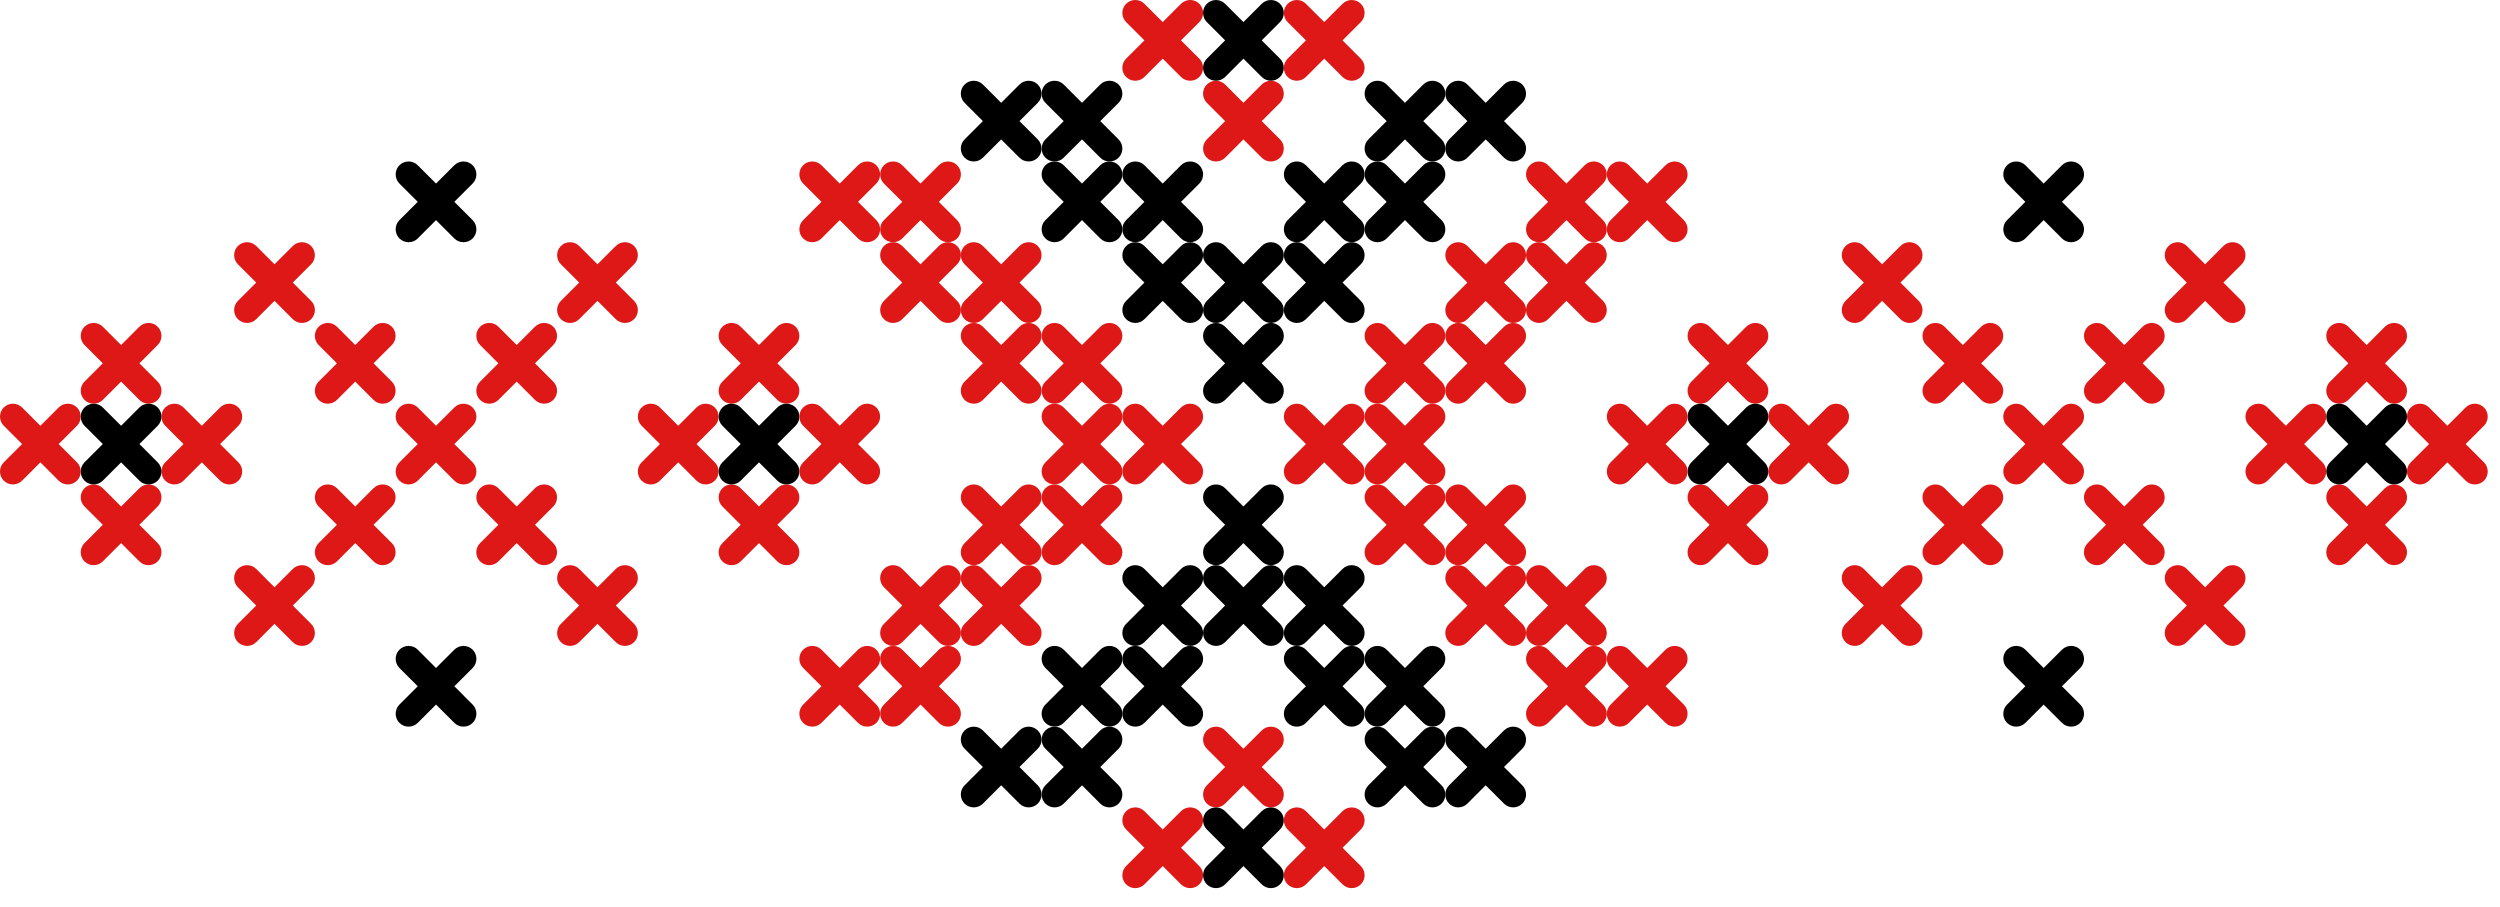 <?xml version="1.0" encoding="UTF-8"?> <svg xmlns="http://www.w3.org/2000/svg" width="124" height="45" viewBox="0 0 124 45" fill="none"><path fill-rule="evenodd" clip-rule="evenodd" d="M4.191 27.846C4.441 28.095 4.849 28.095 5.098 27.846L6.007 26.938L6.914 27.846C7.163 28.095 7.571 28.095 7.822 27.846C8.072 27.596 8.072 27.188 7.822 26.938L6.914 26.03L7.821 25.122C8.071 24.873 8.071 24.465 7.821 24.216C7.571 23.966 7.163 23.966 6.914 24.215L6.007 25.122L5.099 24.215C4.849 23.966 4.441 23.966 4.191 24.215C3.942 24.465 3.942 24.873 4.191 25.122L5.099 26.03L4.191 26.938C3.942 27.187 3.942 27.596 4.191 27.846Z" fill="#DE1717"></path><path fill-rule="evenodd" clip-rule="evenodd" d="M4.191 19.836C4.441 20.085 4.849 20.085 5.098 19.836L6.007 18.928L6.914 19.836C7.163 20.085 7.571 20.085 7.822 19.836C8.072 19.586 8.072 19.178 7.822 18.929L6.914 18.021L7.821 17.113C8.071 16.863 8.071 16.455 7.821 16.205C7.571 15.956 7.163 15.956 6.914 16.205L6.007 17.113L5.099 16.205C4.849 15.956 4.441 15.956 4.191 16.205C3.942 16.455 3.942 16.863 4.191 17.113L5.099 18.021L4.191 18.929C3.942 19.178 3.942 19.586 4.191 19.836Z" fill="#DE1717"></path><path fill-rule="evenodd" clip-rule="evenodd" d="M8.195 23.841C8.445 24.091 8.853 24.091 9.102 23.841L10.01 22.933L10.918 23.841C11.167 24.091 11.575 24.091 11.825 23.841C12.075 23.59 12.075 23.183 11.825 22.933L10.917 22.025L11.825 21.118C12.075 20.868 12.075 20.46 11.825 20.211C11.575 19.961 11.167 19.961 10.917 20.211L10.01 21.118L9.102 20.211C8.853 19.961 8.445 19.961 8.195 20.211C7.945 20.46 7.945 20.868 8.195 21.118L9.102 22.025L8.195 22.933C7.945 23.183 7.945 23.59 8.195 23.841Z" fill="#DE1717"></path><path fill-rule="evenodd" clip-rule="evenodd" d="M4.191 23.841C4.441 24.091 4.849 24.091 5.098 23.841L6.007 22.933L6.914 23.841C7.163 24.091 7.571 24.091 7.822 23.841C8.072 23.59 8.072 23.183 7.822 22.933L6.914 22.025L7.821 21.118C8.071 20.868 8.071 20.46 7.821 20.211C7.571 19.961 7.163 19.961 6.914 20.211L6.007 21.118L5.099 20.211C4.849 19.961 4.441 19.961 4.191 20.211C3.942 20.46 3.942 20.868 4.191 21.118L5.099 22.025L4.191 22.933C3.942 23.183 3.942 23.59 4.191 23.841Z" fill="black"></path><path fill-rule="evenodd" clip-rule="evenodd" d="M0.187 23.841H0.188C0.437 24.091 0.845 24.091 1.095 23.841L2.003 22.933L2.91 23.841C3.161 24.091 3.568 24.091 3.818 23.841C4.067 23.59 4.067 23.183 3.818 22.933L2.91 22.025L3.818 21.118C4.067 20.868 4.067 20.46 3.818 20.211C3.568 19.961 3.16 19.961 2.91 20.211L2.003 21.118L1.095 20.211C0.845 19.961 0.438 19.961 0.188 20.211C-0.062 20.46 -0.062 20.868 0.188 21.118L1.095 22.025L0.187 22.933C-0.062 23.183 -0.062 23.59 0.187 23.841Z" fill="#DE1717"></path><path fill-rule="evenodd" clip-rule="evenodd" d="M19.435 27.846H19.434C19.185 28.095 18.777 28.095 18.528 27.846L17.62 26.938L16.712 27.846C16.462 28.095 16.054 28.095 15.804 27.846C15.555 27.596 15.555 27.188 15.804 26.938L16.712 26.03L15.805 25.122C15.555 24.873 15.555 24.465 15.805 24.216C16.054 23.966 16.462 23.966 16.712 24.215L17.62 25.122L18.527 24.215C18.777 23.966 19.185 23.966 19.434 24.215C19.684 24.465 19.684 24.873 19.434 25.122L18.527 26.03L19.435 26.938C19.684 27.187 19.684 27.596 19.435 27.846Z" fill="#DE1717"></path><path fill-rule="evenodd" clip-rule="evenodd" d="M27.443 27.846H27.443C27.193 28.095 26.785 28.095 26.536 27.846L25.628 26.938L24.72 27.846C24.471 28.095 24.063 28.095 23.812 27.846C23.562 27.596 23.562 27.188 23.812 26.938L24.72 26.03L23.813 25.122C23.563 24.873 23.563 24.465 23.813 24.216C24.063 23.966 24.471 23.966 24.72 24.215L25.628 25.122L26.535 24.215C26.785 23.966 27.192 23.966 27.443 24.215C27.692 24.465 27.692 24.873 27.443 25.122L26.535 26.03L27.443 26.938C27.692 27.187 27.692 27.596 27.443 27.846Z" fill="#DE1717"></path><path fill-rule="evenodd" clip-rule="evenodd" d="M83.89 27.846C84.14 28.095 84.548 28.095 84.798 27.846L85.706 26.938L86.613 27.846C86.863 28.095 87.27 28.095 87.521 27.846C87.771 27.596 87.771 27.188 87.521 26.938L86.613 26.03L87.52 25.122C87.77 24.873 87.77 24.465 87.52 24.216C87.271 23.966 86.863 23.966 86.613 24.215L85.706 25.122L84.798 24.215C84.548 23.966 84.14 23.966 83.891 24.215C83.641 24.465 83.641 24.873 83.891 25.122L84.798 26.03L83.89 26.938C83.641 27.187 83.641 27.596 83.89 27.846Z" fill="#DE1717"></path><path fill-rule="evenodd" clip-rule="evenodd" d="M39.462 27.846C39.213 28.095 38.805 28.095 38.555 27.846L37.647 26.938L36.739 27.846C36.49 28.095 36.082 28.095 35.831 27.846C35.582 27.596 35.582 27.188 35.831 26.938L36.739 26.03L35.832 25.122C35.582 24.873 35.582 24.465 35.832 24.216C36.082 23.966 36.49 23.966 36.739 24.215L37.647 25.122L38.555 24.215C38.804 23.966 39.212 23.966 39.462 24.215C39.711 24.465 39.711 24.873 39.462 25.122L38.555 26.03L39.462 26.938C39.711 27.187 39.711 27.596 39.462 27.846Z" fill="#DE1717"></path><path fill-rule="evenodd" clip-rule="evenodd" d="M71.875 27.846C72.124 28.095 72.532 28.095 72.782 27.846L73.69 26.938L74.598 27.846C74.848 28.095 75.255 28.095 75.505 27.846H75.506C75.755 27.596 75.755 27.188 75.506 26.938L74.598 26.03L75.505 25.122C75.754 24.873 75.754 24.465 75.505 24.216C75.255 23.966 74.848 23.966 74.598 24.215L73.69 25.122L72.783 24.215C72.533 23.966 72.125 23.966 71.875 24.215C71.626 24.465 71.626 24.873 71.875 25.122L72.783 26.03L71.875 26.938C71.625 27.187 71.625 27.596 71.875 27.846Z" fill="#DE1717"></path><path fill-rule="evenodd" clip-rule="evenodd" d="M51.474 27.846C51.224 28.095 50.816 28.095 50.567 27.846L49.659 26.938L48.751 27.846C48.502 28.095 48.094 28.095 47.843 27.846C47.594 27.596 47.594 27.188 47.843 26.938L48.751 26.03L47.844 25.122C47.594 24.873 47.594 24.465 47.844 24.216C48.094 23.966 48.502 23.966 48.751 24.215L49.659 25.122L50.566 24.215C50.816 23.966 51.223 23.966 51.474 24.215C51.724 24.465 51.724 24.873 51.474 25.122L50.566 26.03L51.474 26.938C51.723 27.187 51.723 27.596 51.474 27.846Z" fill="#DE1717"></path><path fill-rule="evenodd" clip-rule="evenodd" d="M67.871 27.846H67.871C68.121 28.095 68.529 28.095 68.779 27.846L69.686 26.938L70.594 27.846C70.844 28.095 71.252 28.095 71.501 27.846H71.502C71.751 27.596 71.751 27.188 71.502 26.938L70.594 26.03L71.501 25.122C71.751 24.873 71.751 24.465 71.501 24.216C71.252 23.966 70.844 23.966 70.594 24.215L69.686 25.122L68.779 24.215C68.529 23.966 68.121 23.966 67.871 24.215C67.622 24.465 67.622 24.873 67.871 25.122L68.779 26.03L67.871 26.938C67.621 27.187 67.621 27.596 67.871 27.846Z" fill="#DE1717"></path><path fill-rule="evenodd" clip-rule="evenodd" d="M55.482 27.846C55.232 28.095 54.824 28.095 54.575 27.846L53.667 26.938L52.759 27.846C52.509 28.095 52.102 28.095 51.852 27.846C51.602 27.596 51.602 27.188 51.852 26.938L52.759 26.03L51.852 25.122C51.602 24.873 51.602 24.465 51.852 24.216C52.102 23.966 52.51 23.966 52.759 24.215L53.667 25.122L54.574 24.215C54.824 23.966 55.232 23.966 55.482 24.215C55.732 24.465 55.732 24.873 55.482 25.122L54.574 26.03L55.482 26.938C55.732 27.187 55.732 27.596 55.482 27.846Z" fill="#DE1717"></path><path fill-rule="evenodd" clip-rule="evenodd" d="M59.859 27.846C60.109 28.095 60.516 28.095 60.766 27.846L61.674 26.938L62.582 27.846C62.831 28.095 63.239 28.095 63.489 27.846H63.49C63.739 27.596 63.739 27.188 63.49 26.938L62.581 26.03L63.489 25.122C63.739 24.873 63.739 24.465 63.489 24.216C63.239 23.966 62.831 23.966 62.581 24.215L61.674 25.122L60.766 24.215C60.517 23.966 60.109 23.966 59.859 24.215C59.609 24.465 59.609 24.873 59.859 25.122L60.766 26.03L59.859 26.938C59.61 27.187 59.61 27.596 59.859 27.846Z" fill="black"></path><path fill-rule="evenodd" clip-rule="evenodd" d="M15.431 15.831C15.181 16.081 14.773 16.081 14.523 15.831L13.615 14.923L12.708 15.831C12.457 16.081 12.05 16.081 11.8 15.831C11.551 15.581 11.551 15.174 11.8 14.923L12.709 14.016L11.8 13.109C11.551 12.859 11.551 12.451 11.8 12.201C12.05 11.951 12.458 11.951 12.709 12.201L13.615 13.109L14.523 12.201C14.773 11.951 15.181 11.951 15.43 12.201C15.681 12.451 15.681 12.859 15.43 13.109L14.523 14.016L15.431 14.923C15.681 15.174 15.681 15.581 15.431 15.831Z" fill="#DE1717"></path><path fill-rule="evenodd" clip-rule="evenodd" d="M31.451 15.831H31.45C31.201 16.081 30.793 16.081 30.543 15.831L29.635 14.923L28.727 15.831C28.478 16.081 28.07 16.081 27.82 15.831C27.57 15.581 27.57 15.174 27.82 14.923L28.728 14.016L27.82 13.109C27.571 12.859 27.571 12.451 27.82 12.201C28.07 11.951 28.478 11.951 28.728 12.201L29.635 13.109L30.543 12.201C30.793 11.951 31.2 11.951 31.45 12.201C31.7 12.451 31.7 12.859 31.45 13.109L30.543 14.016L31.451 14.923C31.7 15.174 31.7 15.581 31.451 15.831Z" fill="#DE1717"></path><path fill-rule="evenodd" clip-rule="evenodd" d="M75.878 15.831H75.879C76.129 16.081 76.537 16.081 76.786 15.831L77.694 14.923L78.602 15.831C78.852 16.081 79.259 16.081 79.509 15.831C79.759 15.581 79.759 15.174 79.509 14.923L78.602 14.016L79.509 13.109C79.758 12.859 79.758 12.451 79.509 12.201C79.259 11.951 78.851 11.951 78.602 12.201L77.694 13.109L76.787 12.201C76.537 11.951 76.129 11.951 75.879 12.201C75.629 12.451 75.629 12.859 75.879 13.109L76.787 14.016L75.878 14.923C75.629 15.174 75.629 15.581 75.878 15.831Z" fill="#DE1717"></path><path fill-rule="evenodd" clip-rule="evenodd" d="M47.474 15.831C47.224 16.081 46.816 16.081 46.567 15.831L45.658 14.923L44.751 15.831C44.501 16.081 44.093 16.081 43.843 15.831C43.594 15.581 43.594 15.174 43.843 14.923L44.752 14.016L43.843 13.109C43.594 12.859 43.594 12.451 43.843 12.201C44.093 11.951 44.501 11.951 44.752 12.201L45.658 13.109L46.566 12.201C46.816 11.951 47.224 11.951 47.473 12.201C47.724 12.451 47.724 12.859 47.473 13.109L46.566 14.016L47.474 14.923C47.723 15.174 47.723 15.581 47.474 15.831Z" fill="#DE1717"></path><path fill-rule="evenodd" clip-rule="evenodd" d="M71.875 15.831C72.124 16.081 72.532 16.081 72.782 15.831L73.69 14.924L74.598 15.831C74.848 16.081 75.255 16.081 75.505 15.831H75.506C75.755 15.581 75.755 15.174 75.506 14.924L74.598 14.016L75.505 13.109C75.754 12.859 75.754 12.451 75.505 12.201C75.255 11.952 74.848 11.952 74.598 12.201L73.69 13.109L72.783 12.201C72.533 11.952 72.125 11.952 71.875 12.201C71.626 12.451 71.626 12.859 71.875 13.109L72.783 14.016L71.875 14.924C71.625 15.174 71.625 15.581 71.875 15.831Z" fill="#DE1717"></path><path fill-rule="evenodd" clip-rule="evenodd" d="M51.474 15.831C51.224 16.081 50.816 16.081 50.567 15.831L49.659 14.923L48.751 15.831C48.502 16.081 48.094 16.081 47.843 15.831C47.594 15.581 47.594 15.174 47.843 14.923L48.751 14.016L47.844 13.109C47.594 12.859 47.594 12.451 47.844 12.201C48.094 11.951 48.502 11.951 48.751 12.201L49.659 13.109L50.566 12.201C50.816 11.951 51.223 11.951 51.474 12.201C51.724 12.451 51.724 12.859 51.474 13.109L50.566 14.016L51.474 14.923C51.723 15.174 51.723 15.581 51.474 15.831Z" fill="#DE1717"></path><path fill-rule="evenodd" clip-rule="evenodd" d="M63.867 15.831C64.117 16.081 64.525 16.081 64.774 15.831L65.682 14.923L66.59 15.831C66.84 16.081 67.248 16.081 67.497 15.831H67.497C67.747 15.581 67.747 15.174 67.497 14.923L66.589 14.016L67.497 13.109C67.747 12.859 67.747 12.451 67.497 12.201C67.247 11.951 66.84 11.951 66.589 12.201L65.682 13.109L64.774 12.201C64.525 11.951 64.117 11.951 63.868 12.201C63.617 12.451 63.617 12.859 63.868 13.109L64.774 14.016L63.867 14.923C63.617 15.174 63.617 15.581 63.867 15.831Z" fill="black"></path><path fill-rule="evenodd" clip-rule="evenodd" d="M59.486 15.831H59.486C59.236 16.081 58.828 16.081 58.578 15.831L57.67 14.924L56.763 15.831C56.513 16.081 56.106 16.081 55.855 15.831C55.605 15.581 55.605 15.174 55.855 14.924L56.763 14.016L55.855 13.109C55.606 12.859 55.606 12.451 55.855 12.201C56.106 11.952 56.513 11.952 56.763 12.201L57.67 13.109L58.578 12.201C58.827 11.952 59.236 11.952 59.486 12.201C59.736 12.451 59.736 12.859 59.486 13.109L58.578 14.016L59.486 14.924C59.736 15.174 59.736 15.581 59.486 15.831Z" fill="black"></path><path fill-rule="evenodd" clip-rule="evenodd" d="M59.859 15.831C60.109 16.081 60.516 16.081 60.766 15.831L61.674 14.923L62.582 15.831C62.831 16.081 63.239 16.081 63.489 15.831H63.49C63.739 15.581 63.739 15.174 63.49 14.923L62.581 14.016L63.489 13.109C63.739 12.859 63.739 12.451 63.489 12.201C63.239 11.951 62.831 11.951 62.581 12.201L61.674 13.109L60.766 12.201C60.517 11.951 60.109 11.951 59.859 12.201C59.609 12.451 59.609 12.859 59.859 13.109L60.766 14.016L59.859 14.923C59.61 15.174 59.61 15.581 59.859 15.831Z" fill="black"></path><path fill-rule="evenodd" clip-rule="evenodd" d="M59.859 7.822C60.109 8.072 60.516 8.072 60.766 7.822L61.674 6.915L62.582 7.822C62.831 8.072 63.239 8.072 63.489 7.822H63.49C63.739 7.573 63.739 7.165 63.49 6.915L62.581 6.007L63.489 5.1C63.739 4.849 63.739 4.442 63.489 4.192C63.239 3.943 62.831 3.943 62.581 4.192L61.674 5.1L60.766 4.192C60.517 3.943 60.109 3.943 59.859 4.192C59.609 4.442 59.609 4.849 59.859 5.1L60.766 6.007L59.859 6.915C59.61 7.165 59.61 7.573 59.859 7.822Z" fill="#DE1717"></path><path fill-rule="evenodd" clip-rule="evenodd" d="M59.859 3.818C60.109 4.067 60.516 4.067 60.766 3.818L61.674 2.91L62.582 3.818C62.831 4.067 63.239 4.067 63.489 3.818H63.49C63.739 3.568 63.739 3.16 63.49 2.91L62.581 2.002L63.489 1.095C63.739 0.845 63.739 0.437 63.489 0.188C63.239 -0.062 62.831 -0.062 62.581 0.188L61.674 1.095L60.766 0.188C60.517 -0.062 60.109 -0.062 59.859 0.188C59.609 0.437 59.609 0.845 59.859 1.095L60.766 2.002L59.859 2.91C59.61 3.16 59.61 3.568 59.859 3.818Z" fill="black"></path><path fill-rule="evenodd" clip-rule="evenodd" d="M55.855 3.818C56.105 4.067 56.513 4.067 56.763 3.818L57.671 2.909L58.578 3.818C58.828 4.067 59.236 4.067 59.486 3.818C59.735 3.568 59.735 3.16 59.486 2.91L58.578 2.002L59.486 1.095C59.735 0.845 59.735 0.437 59.486 0.188C59.236 -0.063 58.828 -0.063 58.578 0.188L57.671 1.095L56.763 0.188C56.513 -0.063 56.105 -0.063 55.856 0.188C55.606 0.437 55.606 0.845 55.856 1.095L56.763 2.002L55.855 2.91C55.606 3.16 55.606 3.568 55.855 3.818Z" fill="#DE1717"></path><path fill-rule="evenodd" clip-rule="evenodd" d="M63.867 3.818C64.117 4.067 64.525 4.067 64.774 3.818L65.682 2.91L66.59 3.818C66.84 4.067 67.248 4.067 67.497 3.818H67.497C67.747 3.568 67.747 3.16 67.497 2.91L66.589 2.002L67.497 1.095C67.747 0.845 67.747 0.437 67.497 0.188C67.247 -0.062 66.84 -0.062 66.589 0.188L65.682 1.095L64.774 0.188C64.525 -0.062 64.117 -0.062 63.868 0.188C63.617 0.437 63.617 0.845 63.868 1.095L64.774 2.002L63.867 2.91C63.617 3.16 63.617 3.568 63.867 3.818Z" fill="#DE1717"></path><path fill-rule="evenodd" clip-rule="evenodd" d="M15.431 31.85C15.181 32.1 14.773 32.1 14.523 31.85L13.615 30.942L12.708 31.85C12.457 32.1 12.05 32.1 11.8 31.85C11.551 31.601 11.551 31.193 11.8 30.943L12.709 30.035L11.8 29.128C11.551 28.878 11.551 28.47 11.8 28.22V28.22C12.05 27.97 12.458 27.97 12.709 28.22L13.615 29.128L14.523 28.22C14.773 27.97 15.181 27.97 15.43 28.22V28.22C15.681 28.47 15.681 28.878 15.43 29.128L14.523 30.035L15.431 30.943C15.681 31.192 15.681 31.601 15.431 31.85Z" fill="#DE1717"></path><path fill-rule="evenodd" clip-rule="evenodd" d="M31.451 31.85H31.45C31.201 32.1 30.793 32.1 30.543 31.85L29.635 30.942L28.727 31.85C28.478 32.1 28.07 32.1 27.82 31.85C27.57 31.601 27.57 31.193 27.82 30.943L28.728 30.035L27.82 29.128C27.571 28.878 27.571 28.47 27.82 28.22V28.22C28.07 27.97 28.478 27.97 28.728 28.22L29.635 29.128L30.543 28.22C30.793 27.97 31.2 27.97 31.45 28.22V28.22C31.7 28.47 31.7 28.878 31.45 29.128L30.543 30.035L31.451 30.943C31.7 31.192 31.7 31.601 31.451 31.85Z" fill="#DE1717"></path><path fill-rule="evenodd" clip-rule="evenodd" d="M75.878 31.85H75.879C76.129 32.1 76.537 32.1 76.786 31.85L77.694 30.942L78.602 31.85C78.852 32.1 79.259 32.1 79.509 31.85C79.759 31.601 79.759 31.193 79.509 30.943L78.602 30.035L79.509 29.128C79.758 28.878 79.758 28.47 79.509 28.22V28.22C79.259 27.97 78.851 27.97 78.602 28.22L77.694 29.128L76.787 28.22C76.537 27.97 76.129 27.97 75.879 28.22V28.22C75.629 28.47 75.629 28.878 75.879 29.128L76.787 30.035L75.878 30.943C75.629 31.192 75.629 31.601 75.878 31.85Z" fill="#DE1717"></path><path fill-rule="evenodd" clip-rule="evenodd" d="M47.474 31.85C47.224 32.1 46.816 32.1 46.567 31.85L45.658 30.942L44.751 31.85C44.501 32.1 44.093 32.1 43.843 31.85C43.594 31.601 43.594 31.193 43.843 30.943L44.752 30.035L43.843 29.128C43.594 28.878 43.594 28.47 43.843 28.22V28.22C44.093 27.97 44.501 27.97 44.752 28.22L45.658 29.128L46.566 28.22C46.816 27.97 47.224 27.97 47.473 28.22V28.22C47.724 28.47 47.724 28.878 47.473 29.128L46.566 30.035L47.474 30.943C47.723 31.192 47.723 31.601 47.474 31.85Z" fill="#DE1717"></path><path fill-rule="evenodd" clip-rule="evenodd" d="M71.875 31.85C72.124 32.1 72.532 32.1 72.782 31.85L73.69 30.942L74.598 31.85C74.848 32.1 75.255 32.1 75.505 31.85H75.506C75.755 31.601 75.755 31.193 75.506 30.943L74.598 30.035L75.505 29.128C75.754 28.878 75.754 28.47 75.505 28.22V28.22C75.255 27.97 74.848 27.97 74.598 28.22L73.69 29.128L72.783 28.22C72.533 27.97 72.125 27.97 71.875 28.22V28.22C71.626 28.47 71.626 28.878 71.875 29.128L72.783 30.035L71.875 30.943C71.625 31.192 71.625 31.601 71.875 31.85Z" fill="#DE1717"></path><path fill-rule="evenodd" clip-rule="evenodd" d="M51.474 31.85C51.224 32.1 50.816 32.1 50.567 31.85L49.659 30.942L48.751 31.85C48.502 32.1 48.094 32.1 47.843 31.85C47.594 31.601 47.594 31.193 47.843 30.943L48.751 30.035L47.844 29.128C47.594 28.878 47.594 28.47 47.844 28.22V28.22C48.094 27.97 48.502 27.97 48.751 28.22L49.659 29.128L50.566 28.22C50.816 27.97 51.223 27.97 51.474 28.22V28.22C51.724 28.47 51.724 28.878 51.474 29.128L50.566 30.035L51.474 30.943C51.723 31.192 51.723 31.601 51.474 31.85Z" fill="#DE1717"></path><path fill-rule="evenodd" clip-rule="evenodd" d="M63.867 31.85C64.117 32.1 64.525 32.1 64.774 31.85L65.682 30.942L66.59 31.85C66.84 32.1 67.248 32.1 67.497 31.85H67.497C67.747 31.601 67.747 31.193 67.497 30.943L66.589 30.035L67.497 29.128C67.747 28.878 67.747 28.47 67.497 28.22V28.22C67.247 27.97 66.84 27.97 66.589 28.22L65.682 29.128L64.774 28.22C64.525 27.97 64.117 27.97 63.868 28.22V28.22C63.617 28.47 63.617 28.878 63.868 29.128L64.774 30.035L63.867 30.943C63.617 31.192 63.617 31.601 63.867 31.85Z" fill="black"></path><path fill-rule="evenodd" clip-rule="evenodd" d="M59.486 31.85H59.486C59.236 32.1 58.828 32.1 58.578 31.85L57.67 30.942L56.763 31.85C56.513 32.1 56.106 32.1 55.855 31.85C55.605 31.601 55.605 31.193 55.855 30.943L56.763 30.035L55.855 29.128C55.606 28.878 55.606 28.47 55.855 28.22V28.22C56.106 27.97 56.513 27.97 56.763 28.22L57.67 29.128L58.578 28.22C58.827 27.97 59.236 27.97 59.486 28.22V28.22C59.736 28.47 59.736 28.878 59.486 29.128L58.578 30.035L59.486 30.943C59.736 31.192 59.736 31.601 59.486 31.85Z" fill="black"></path><path fill-rule="evenodd" clip-rule="evenodd" d="M59.859 31.85C60.109 32.1 60.516 32.1 60.766 31.85L61.674 30.942L62.582 31.85C62.831 32.1 63.239 32.1 63.489 31.85H63.49C63.739 31.601 63.739 31.193 63.49 30.943L62.581 30.035L63.489 29.128C63.739 28.878 63.739 28.47 63.489 28.22V28.22C63.239 27.97 62.831 27.97 62.581 28.22L61.674 29.128L60.766 28.22C60.517 27.97 60.109 27.97 59.859 28.22V28.22C59.609 28.47 59.609 28.878 59.859 29.128L60.766 30.035L59.859 30.943C59.61 31.192 59.61 31.601 59.859 31.85Z" fill="black"></path><path fill-rule="evenodd" clip-rule="evenodd" d="M71.875 39.859C72.124 40.109 72.532 40.109 72.782 39.859L73.69 38.951L74.598 39.859C74.848 40.109 75.255 40.109 75.505 39.859H75.506C75.755 39.609 75.755 39.202 75.506 38.952L74.598 38.044L75.505 37.137C75.754 36.887 75.754 36.48 75.505 36.23C75.255 35.98 74.848 35.98 74.598 36.23L73.69 37.137L72.783 36.23C72.533 35.98 72.125 35.98 71.875 36.23C71.626 36.48 71.626 36.887 71.875 37.137L72.783 38.044L71.875 38.952C71.625 39.202 71.625 39.609 71.875 39.859Z" fill="black"></path><path fill-rule="evenodd" clip-rule="evenodd" d="M51.474 39.86C51.224 40.109 50.816 40.109 50.567 39.86L49.659 38.951L48.751 39.86C48.502 40.109 48.094 40.109 47.843 39.86C47.594 39.61 47.594 39.202 47.843 38.952L48.751 38.044L47.844 37.137C47.594 36.887 47.594 36.48 47.844 36.23C48.094 35.98 48.502 35.98 48.751 36.23L49.659 37.137L50.566 36.23C50.816 35.98 51.223 35.98 51.474 36.23C51.724 36.48 51.724 36.887 51.474 37.137L50.566 38.044L51.474 38.952C51.723 39.202 51.723 39.61 51.474 39.86Z" fill="black"></path><path fill-rule="evenodd" clip-rule="evenodd" d="M67.871 39.86H67.871C68.121 40.109 68.529 40.109 68.779 39.86L69.686 38.951L70.594 39.86C70.844 40.109 71.252 40.109 71.501 39.86H71.502C71.751 39.61 71.751 39.202 71.502 38.952L70.594 38.044L71.501 37.137C71.751 36.887 71.751 36.48 71.501 36.23C71.252 35.98 70.844 35.98 70.594 36.23L69.686 37.137L68.779 36.23C68.529 35.98 68.121 35.98 67.871 36.23C67.622 36.48 67.622 36.887 67.871 37.137L68.779 38.044L67.871 38.952C67.621 39.202 67.621 39.61 67.871 39.86Z" fill="black"></path><path fill-rule="evenodd" clip-rule="evenodd" d="M55.482 39.86C55.232 40.109 54.824 40.109 54.575 39.86L53.667 38.951L52.759 39.86C52.509 40.109 52.102 40.109 51.852 39.86C51.602 39.61 51.602 39.202 51.852 38.952L52.759 38.044L51.852 37.137C51.602 36.887 51.602 36.48 51.852 36.23C52.102 35.98 52.51 35.98 52.759 36.23L53.667 37.137L54.574 36.23C54.824 35.98 55.232 35.98 55.482 36.23C55.732 36.48 55.732 36.887 55.482 37.137L54.574 38.044L55.482 38.952C55.732 39.202 55.732 39.61 55.482 39.86Z" fill="black"></path><path fill-rule="evenodd" clip-rule="evenodd" d="M59.859 39.86C60.109 40.109 60.516 40.109 60.766 39.86L61.674 38.951L62.582 39.86C62.831 40.109 63.239 40.109 63.489 39.86H63.49C63.739 39.61 63.739 39.202 63.49 38.952L62.581 38.044L63.489 37.137C63.739 36.887 63.739 36.48 63.489 36.23C63.239 35.98 62.831 35.98 62.581 36.23L61.674 37.137L60.766 36.23C60.517 35.98 60.109 35.98 59.859 36.23C59.609 36.48 59.609 36.887 59.859 37.137L60.766 38.044L59.859 38.952C59.61 39.202 59.61 39.61 59.859 39.86Z" fill="#DE1717"></path><path fill-rule="evenodd" clip-rule="evenodd" d="M19.435 19.836H19.434C19.185 20.085 18.777 20.085 18.528 19.836L17.62 18.928L16.712 19.836C16.462 20.085 16.054 20.085 15.804 19.836C15.555 19.586 15.555 19.178 15.804 18.929L16.712 18.021L15.805 17.113C15.555 16.863 15.555 16.455 15.805 16.205C16.054 15.956 16.462 15.956 16.712 16.205L17.62 17.113L18.527 16.205C18.777 15.956 19.185 15.956 19.434 16.205C19.684 16.455 19.684 16.863 19.434 17.113L18.527 18.021L19.435 18.929C19.684 19.178 19.684 19.586 19.435 19.836Z" fill="#DE1717"></path><path fill-rule="evenodd" clip-rule="evenodd" d="M27.443 19.836H27.443C27.193 20.085 26.785 20.085 26.536 19.836L25.628 18.928L24.72 19.836C24.471 20.085 24.063 20.085 23.812 19.836C23.562 19.586 23.562 19.178 23.812 18.929L24.72 18.021L23.813 17.113C23.563 16.863 23.563 16.455 23.813 16.205C24.063 15.956 24.471 15.956 24.72 16.205L25.628 17.113L26.535 16.205C26.785 15.956 27.192 15.956 27.443 16.205C27.692 16.455 27.692 16.863 27.443 17.113L26.535 18.021L27.443 18.929C27.692 19.178 27.692 19.586 27.443 19.836Z" fill="#DE1717"></path><path fill-rule="evenodd" clip-rule="evenodd" d="M83.89 19.836C84.14 20.085 84.548 20.085 84.798 19.836L85.706 18.928L86.613 19.836C86.863 20.085 87.27 20.085 87.521 19.836C87.771 19.586 87.771 19.178 87.521 18.929L86.613 18.021L87.52 17.113C87.77 16.863 87.77 16.455 87.52 16.205C87.271 15.956 86.863 15.956 86.613 16.205L85.706 17.113L84.798 16.205C84.548 15.956 84.14 15.956 83.891 16.205C83.641 16.455 83.641 16.863 83.891 17.113L84.798 18.021L83.89 18.929C83.641 19.178 83.641 19.586 83.89 19.836Z" fill="#DE1717"></path><path fill-rule="evenodd" clip-rule="evenodd" d="M39.462 19.836C39.213 20.085 38.805 20.085 38.555 19.836L37.647 18.928L36.739 19.836C36.49 20.085 36.082 20.085 35.831 19.836C35.582 19.586 35.582 19.178 35.831 18.929L36.739 18.021L35.832 17.113C35.582 16.863 35.582 16.455 35.832 16.205C36.082 15.956 36.49 15.956 36.739 16.205L37.647 17.113L38.555 16.205C38.804 15.956 39.212 15.956 39.462 16.205C39.711 16.455 39.711 16.863 39.462 17.113L38.555 18.021L39.462 18.929C39.711 19.178 39.711 19.586 39.462 19.836Z" fill="#DE1717"></path><path fill-rule="evenodd" clip-rule="evenodd" d="M71.875 19.836C72.124 20.086 72.532 20.086 72.782 19.836L73.69 18.928L74.598 19.836C74.848 20.086 75.255 20.086 75.505 19.836H75.506C75.755 19.586 75.755 19.178 75.506 18.929L74.598 18.021L75.505 17.113C75.754 16.863 75.754 16.455 75.505 16.206C75.255 15.956 74.848 15.956 74.598 16.206L73.69 17.113L72.783 16.206C72.533 15.956 72.125 15.956 71.875 16.206C71.626 16.455 71.626 16.863 71.875 17.113L72.783 18.021L71.875 18.929C71.625 19.178 71.625 19.586 71.875 19.836Z" fill="#DE1717"></path><path fill-rule="evenodd" clip-rule="evenodd" d="M51.474 19.836C51.224 20.085 50.816 20.085 50.567 19.836L49.659 18.928L48.751 19.836C48.502 20.085 48.094 20.085 47.843 19.836C47.594 19.586 47.594 19.178 47.843 18.929L48.751 18.021L47.844 17.113C47.594 16.863 47.594 16.455 47.844 16.205C48.094 15.956 48.502 15.956 48.751 16.205L49.659 17.113L50.566 16.205C50.816 15.956 51.223 15.956 51.474 16.205C51.724 16.455 51.724 16.863 51.474 17.113L50.566 18.021L51.474 18.929C51.723 19.178 51.723 19.586 51.474 19.836Z" fill="#DE1717"></path><path fill-rule="evenodd" clip-rule="evenodd" d="M67.871 19.836H67.871C68.121 20.085 68.529 20.085 68.779 19.836L69.686 18.928L70.594 19.836C70.844 20.085 71.252 20.085 71.501 19.836H71.502C71.751 19.586 71.751 19.178 71.502 18.929L70.594 18.021L71.501 17.113C71.751 16.863 71.751 16.455 71.501 16.205C71.252 15.956 70.844 15.956 70.594 16.205L69.686 17.113L68.779 16.205C68.529 15.956 68.121 15.956 67.871 16.205C67.622 16.455 67.622 16.863 67.871 17.113L68.779 18.021L67.871 18.929C67.621 19.178 67.621 19.586 67.871 19.836Z" fill="#DE1717"></path><path fill-rule="evenodd" clip-rule="evenodd" d="M55.482 19.836C55.232 20.085 54.824 20.085 54.575 19.836L53.667 18.928L52.759 19.836C52.509 20.085 52.102 20.085 51.852 19.836C51.602 19.586 51.602 19.178 51.852 18.929L52.759 18.021L51.852 17.113C51.602 16.863 51.602 16.455 51.852 16.205C52.102 15.956 52.51 15.956 52.759 16.205L53.667 17.113L54.574 16.205C54.824 15.956 55.232 15.956 55.482 16.205C55.732 16.455 55.732 16.863 55.482 17.113L54.574 18.021L55.482 18.929C55.732 19.178 55.732 19.586 55.482 19.836Z" fill="#DE1717"></path><path fill-rule="evenodd" clip-rule="evenodd" d="M59.859 19.836C60.109 20.085 60.516 20.085 60.766 19.836L61.674 18.928L62.582 19.836C62.831 20.085 63.239 20.085 63.489 19.836H63.49C63.739 19.586 63.739 19.178 63.49 18.929L62.581 18.021L63.489 17.113C63.739 16.863 63.739 16.455 63.489 16.205C63.239 15.956 62.831 15.956 62.581 16.205L61.674 17.113L60.766 16.205C60.517 15.956 60.109 15.956 59.859 16.205C59.609 16.455 59.609 16.863 59.859 17.113L60.766 18.021L59.859 18.929C59.61 19.178 59.61 19.586 59.859 19.836Z" fill="black"></path><path fill-rule="evenodd" clip-rule="evenodd" d="M71.875 7.822C72.124 8.072 72.532 8.072 72.782 7.822L73.69 6.915L74.598 7.822C74.848 8.072 75.255 8.072 75.505 7.822H75.506C75.755 7.573 75.755 7.165 75.506 6.915L74.598 6.007L75.505 5.1C75.754 4.849 75.754 4.442 75.505 4.192C75.255 3.943 74.848 3.943 74.598 4.192L73.69 5.1L72.783 4.192C72.533 3.943 72.125 3.943 71.875 4.192C71.626 4.442 71.626 4.849 71.875 5.1L72.783 6.007L71.875 6.915C71.625 7.165 71.625 7.573 71.875 7.822Z" fill="black"></path><path fill-rule="evenodd" clip-rule="evenodd" d="M51.474 7.822C51.224 8.072 50.816 8.072 50.567 7.822L49.659 6.915L48.751 7.822C48.502 8.072 48.094 8.072 47.843 7.822C47.594 7.573 47.594 7.165 47.843 6.915L48.751 6.007L47.844 5.1C47.594 4.849 47.594 4.442 47.844 4.192C48.094 3.943 48.502 3.943 48.751 4.192L49.659 5.1L50.566 4.192C50.816 3.943 51.223 3.943 51.474 4.192C51.724 4.442 51.724 4.849 51.474 5.1L50.566 6.007L51.474 6.915C51.723 7.165 51.723 7.573 51.474 7.822Z" fill="black"></path><path fill-rule="evenodd" clip-rule="evenodd" d="M67.871 7.822H67.871C68.121 8.072 68.529 8.072 68.779 7.822L69.686 6.915L70.594 7.822C70.844 8.072 71.252 8.072 71.501 7.822H71.502C71.751 7.573 71.751 7.165 71.502 6.915L70.594 6.007L71.501 5.1C71.751 4.849 71.751 4.442 71.501 4.192C71.252 3.943 70.844 3.943 70.594 4.192L69.686 5.1L68.779 4.192C68.529 3.943 68.121 3.943 67.871 4.192C67.622 4.442 67.622 4.849 67.871 5.1L68.779 6.007L67.871 6.915C67.621 7.165 67.621 7.573 67.871 7.822Z" fill="black"></path><path fill-rule="evenodd" clip-rule="evenodd" d="M55.482 7.822C55.232 8.072 54.824 8.072 54.575 7.822L53.667 6.915L52.759 7.822C52.509 8.072 52.102 8.072 51.852 7.822C51.602 7.573 51.602 7.165 51.852 6.915L52.759 6.007L51.852 5.1C51.602 4.849 51.602 4.442 51.852 4.192C52.102 3.943 52.51 3.943 52.759 4.192L53.667 5.1L54.574 4.192C54.824 3.943 55.232 3.943 55.482 4.192C55.732 4.442 55.732 4.849 55.482 5.1L54.574 6.007L55.482 6.915C55.732 7.165 55.732 7.573 55.482 7.822Z" fill="black"></path><path fill-rule="evenodd" clip-rule="evenodd" d="M23.443 35.854C23.193 36.104 22.785 36.104 22.535 35.854L21.627 34.947L20.72 35.854C20.47 36.104 20.062 36.104 19.812 35.854C19.563 35.605 19.563 35.197 19.812 34.947L20.72 34.039L19.812 33.132C19.563 32.882 19.563 32.474 19.812 32.224C20.062 31.975 20.47 31.975 20.72 32.224L21.627 33.132L22.535 32.224C22.785 31.975 23.193 31.975 23.442 32.224C23.692 32.474 23.692 32.882 23.442 33.132L22.535 34.039L23.443 34.947C23.692 35.197 23.692 35.605 23.443 35.854Z" fill="black"></path><path fill-rule="evenodd" clip-rule="evenodd" d="M79.886 35.854H79.887C80.137 36.104 80.545 36.104 80.794 35.854L81.702 34.947L82.61 35.854C82.86 36.104 83.267 36.104 83.517 35.854C83.766 35.605 83.766 35.197 83.517 34.947L82.61 34.039L83.517 33.132C83.766 32.882 83.766 32.474 83.517 32.224C83.267 31.975 82.859 31.975 82.61 32.224L81.702 33.132L80.794 32.224C80.545 31.975 80.137 31.975 79.887 32.224C79.637 32.474 79.637 32.882 79.887 33.132L80.794 34.039L79.886 34.947C79.637 35.197 79.637 35.605 79.886 35.854Z" fill="#DE1717"></path><path fill-rule="evenodd" clip-rule="evenodd" d="M43.466 35.854C43.216 36.104 42.808 36.104 42.558 35.854L41.651 34.947L40.743 35.854C40.493 36.104 40.086 36.104 39.836 35.854H39.836C39.586 35.605 39.586 35.197 39.836 34.947L40.744 34.039L39.836 33.132C39.586 32.882 39.586 32.474 39.836 32.224C40.086 31.975 40.493 31.975 40.744 32.224L41.651 33.132L42.558 32.224C42.808 31.975 43.216 31.975 43.465 32.224C43.716 32.474 43.716 32.882 43.465 33.132L42.558 34.039L43.466 34.947C43.716 35.197 43.716 35.605 43.466 35.854Z" fill="#DE1717"></path><path fill-rule="evenodd" clip-rule="evenodd" d="M75.878 35.854H75.879C76.129 36.104 76.537 36.104 76.786 35.854L77.694 34.947L78.602 35.854C78.852 36.104 79.259 36.104 79.509 35.854C79.759 35.605 79.759 35.197 79.509 34.947L78.602 34.039L79.509 33.132C79.758 32.882 79.758 32.474 79.509 32.224C79.259 31.975 78.851 31.975 78.602 32.224L77.694 33.132L76.787 32.224C76.537 31.975 76.129 31.975 75.879 32.224C75.629 32.474 75.629 32.882 75.879 33.132L76.787 34.039L75.878 34.947C75.629 35.197 75.629 35.605 75.878 35.854Z" fill="#DE1717"></path><path fill-rule="evenodd" clip-rule="evenodd" d="M47.474 35.854C47.224 36.104 46.816 36.104 46.567 35.854L45.658 34.947L44.751 35.854C44.501 36.104 44.093 36.104 43.843 35.854C43.594 35.605 43.594 35.197 43.843 34.947L44.752 34.039L43.843 33.132C43.594 32.882 43.594 32.474 43.843 32.224C44.093 31.975 44.501 31.975 44.752 32.224L45.658 33.132L46.566 32.224C46.816 31.975 47.224 31.975 47.473 32.224C47.724 32.474 47.724 32.882 47.473 33.132L46.566 34.039L47.474 34.947C47.723 35.197 47.723 35.605 47.474 35.854Z" fill="#DE1717"></path><path fill-rule="evenodd" clip-rule="evenodd" d="M67.871 35.854H67.871C68.121 36.104 68.529 36.104 68.779 35.854L69.686 34.947L70.594 35.854C70.844 36.104 71.252 36.104 71.501 35.854H71.502C71.751 35.605 71.751 35.197 71.502 34.947L70.594 34.039L71.501 33.132C71.751 32.882 71.751 32.474 71.501 32.224C71.252 31.975 70.844 31.975 70.594 32.224L69.686 33.132L68.779 32.224C68.529 31.975 68.121 31.975 67.871 32.224C67.622 32.474 67.622 32.882 67.871 33.132L68.779 34.039L67.871 34.947C67.621 35.197 67.621 35.605 67.871 35.854Z" fill="black"></path><path fill-rule="evenodd" clip-rule="evenodd" d="M55.482 35.854C55.232 36.104 54.824 36.104 54.575 35.854L53.667 34.947L52.759 35.854C52.509 36.104 52.102 36.104 51.852 35.854C51.602 35.605 51.602 35.197 51.852 34.947L52.759 34.039L51.852 33.132C51.602 32.882 51.602 32.474 51.852 32.224C52.102 31.975 52.51 31.975 52.759 32.224L53.667 33.132L54.574 32.224C54.824 31.975 55.232 31.975 55.482 32.224C55.732 32.474 55.732 32.882 55.482 33.132L54.574 34.039L55.482 34.947C55.732 35.197 55.732 35.605 55.482 35.854Z" fill="black"></path><path fill-rule="evenodd" clip-rule="evenodd" d="M63.867 35.854C64.117 36.104 64.525 36.104 64.774 35.854L65.682 34.947L66.59 35.854C66.84 36.104 67.248 36.104 67.497 35.854H67.497C67.747 35.605 67.747 35.197 67.497 34.947L66.589 34.039L67.497 33.132C67.747 32.882 67.747 32.474 67.497 32.224C67.247 31.975 66.84 31.975 66.589 32.224L65.682 33.132L64.774 32.224C64.525 31.975 64.117 31.975 63.868 32.224C63.617 32.474 63.617 32.882 63.868 33.132L64.774 34.039L63.867 34.947C63.617 35.197 63.617 35.605 63.867 35.854Z" fill="black"></path><path fill-rule="evenodd" clip-rule="evenodd" d="M59.486 35.854H59.486C59.236 36.104 58.828 36.104 58.578 35.854L57.67 34.947L56.763 35.854C56.513 36.104 56.106 36.104 55.855 35.854C55.605 35.605 55.605 35.197 55.855 34.947L56.763 34.039L55.855 33.132C55.606 32.882 55.606 32.474 55.855 32.224C56.106 31.975 56.513 31.975 56.763 32.224L57.67 33.132L58.578 32.224C58.827 31.975 59.236 31.975 59.486 32.224C59.736 32.474 59.736 32.882 59.486 33.132L58.578 34.039L59.486 34.947C59.736 35.197 59.736 35.605 59.486 35.854Z" fill="black"></path><path fill-rule="evenodd" clip-rule="evenodd" d="M59.859 43.864C60.109 44.114 60.516 44.114 60.766 43.864L61.674 42.957L62.582 43.864C62.831 44.114 63.239 44.114 63.489 43.864H63.49C63.739 43.615 63.739 43.207 63.49 42.958L62.581 42.049L63.489 41.142C63.739 40.892 63.739 40.484 63.489 40.234C63.239 39.985 62.831 39.985 62.581 40.234L61.674 41.142L60.766 40.234C60.517 39.985 60.109 39.985 59.859 40.234C59.609 40.484 59.609 40.892 59.859 41.142L60.766 42.049L59.859 42.958C59.61 43.207 59.61 43.615 59.859 43.864Z" fill="black"></path><path fill-rule="evenodd" clip-rule="evenodd" d="M63.867 43.864C64.117 44.114 64.525 44.114 64.774 43.864L65.682 42.957L66.59 43.864C66.84 44.114 67.248 44.114 67.497 43.864H67.497C67.747 43.615 67.747 43.207 67.497 42.958L66.589 42.049L67.497 41.142C67.747 40.892 67.747 40.484 67.497 40.234C67.247 39.985 66.84 39.985 66.589 40.234L65.682 41.142L64.774 40.234C64.525 39.985 64.117 39.985 63.868 40.234C63.617 40.484 63.617 40.892 63.868 41.142L64.774 42.049L63.867 42.958C63.617 43.207 63.617 43.615 63.867 43.864Z" fill="#DE1717"></path><path fill-rule="evenodd" clip-rule="evenodd" d="M55.855 43.864C56.105 44.114 56.513 44.114 56.763 43.864L57.671 42.956L58.578 43.864C58.828 44.114 59.236 44.114 59.486 43.864C59.735 43.615 59.735 43.207 59.486 42.957L58.578 42.049L59.486 41.142C59.735 40.892 59.735 40.484 59.486 40.234C59.236 39.984 58.828 39.984 58.578 40.234L57.671 41.142L56.763 40.234C56.513 39.984 56.105 39.984 55.856 40.234C55.606 40.484 55.606 40.892 55.856 41.142L56.763 42.049L55.855 42.957C55.606 43.207 55.606 43.615 55.855 43.864Z" fill="#DE1717"></path><path fill-rule="evenodd" clip-rule="evenodd" d="M23.443 23.841C23.193 24.091 22.785 24.091 22.535 23.841L21.627 22.933L20.72 23.841C20.47 24.091 20.062 24.091 19.812 23.841C19.563 23.59 19.563 23.183 19.812 22.933L20.72 22.025L19.812 21.118C19.563 20.868 19.563 20.46 19.812 20.211C20.062 19.961 20.47 19.961 20.72 20.211L21.627 21.118L22.535 20.211C22.785 19.961 23.193 19.961 23.442 20.211C23.692 20.46 23.692 20.868 23.442 21.118L22.535 22.025L23.443 22.933C23.692 23.183 23.692 23.59 23.443 23.841Z" fill="#DE1717"></path><path fill-rule="evenodd" clip-rule="evenodd" d="M87.894 23.841C88.144 24.091 88.552 24.091 88.802 23.841L89.71 22.933L90.617 23.841C90.867 24.091 91.274 24.091 91.525 23.841C91.774 23.59 91.774 23.183 91.525 22.933L90.617 22.025L91.524 21.118C91.774 20.868 91.774 20.46 91.524 20.211C91.275 19.961 90.867 19.961 90.617 20.211L89.71 21.118L88.802 20.211C88.552 19.961 88.144 19.961 87.895 20.211C87.645 20.46 87.645 20.868 87.895 21.118L88.802 22.025L87.894 22.933C87.645 23.183 87.645 23.59 87.894 23.841Z" fill="#DE1717"></path><path fill-rule="evenodd" clip-rule="evenodd" d="M35.454 23.841C35.205 24.091 34.797 24.091 34.547 23.841L33.64 22.933L32.732 23.841C32.482 24.091 32.074 24.091 31.825 23.841H31.824C31.574 23.59 31.574 23.183 31.824 22.933L32.732 22.025L31.825 21.118C31.575 20.868 31.575 20.46 31.825 20.211C32.075 19.961 32.483 19.961 32.732 20.211L33.64 21.118L34.547 20.211C34.797 19.961 35.205 19.961 35.454 20.211C35.705 20.46 35.705 20.868 35.454 21.118L34.547 22.025L35.454 22.933C35.705 23.183 35.705 23.59 35.454 23.841Z" fill="#DE1717"></path><path fill-rule="evenodd" clip-rule="evenodd" d="M83.89 23.841C84.14 24.091 84.548 24.091 84.798 23.841L85.706 22.933L86.613 23.841C86.863 24.091 87.27 24.091 87.521 23.841C87.771 23.59 87.771 23.183 87.521 22.933L86.613 22.025L87.52 21.118C87.77 20.868 87.77 20.46 87.52 20.211C87.271 19.961 86.863 19.961 86.613 20.211L85.706 21.118L84.798 20.211C84.548 19.961 84.14 19.961 83.891 20.211C83.641 20.46 83.641 20.868 83.891 21.118L84.798 22.025L83.89 22.933C83.641 23.183 83.641 23.59 83.89 23.841Z" fill="black"></path><path fill-rule="evenodd" clip-rule="evenodd" d="M39.462 23.841C39.213 24.091 38.805 24.091 38.555 23.841L37.647 22.933L36.739 23.841C36.49 24.091 36.082 24.091 35.831 23.841C35.582 23.59 35.582 23.183 35.831 22.933L36.739 22.025L35.832 21.118C35.582 20.868 35.582 20.46 35.832 20.211C36.082 19.961 36.49 19.961 36.739 20.211L37.647 21.118L38.555 20.211C38.804 19.961 39.212 19.961 39.462 20.211C39.711 20.46 39.711 20.868 39.462 21.118L38.555 22.025L39.462 22.933C39.711 23.183 39.711 23.59 39.462 23.841Z" fill="black"></path><path fill-rule="evenodd" clip-rule="evenodd" d="M79.886 23.841H79.887C80.137 24.091 80.545 24.091 80.794 23.841L81.702 22.933L82.61 23.841C82.86 24.091 83.267 24.091 83.517 23.841C83.766 23.59 83.766 23.183 83.517 22.933L82.61 22.025L83.517 21.118C83.766 20.868 83.766 20.46 83.517 20.211C83.267 19.961 82.859 19.961 82.61 20.211L81.702 21.118L80.794 20.211C80.545 19.961 80.137 19.961 79.887 20.211C79.637 20.46 79.637 20.868 79.887 21.118L80.794 22.025L79.886 22.933C79.637 23.183 79.637 23.59 79.886 23.841Z" fill="#DE1717"></path><path fill-rule="evenodd" clip-rule="evenodd" d="M43.466 23.841C43.216 24.091 42.808 24.091 42.558 23.841L41.651 22.933L40.743 23.841C40.493 24.091 40.086 24.091 39.836 23.841H39.836C39.586 23.59 39.586 23.183 39.836 22.933L40.744 22.025L39.836 21.118C39.586 20.868 39.586 20.46 39.836 20.211C40.086 19.961 40.493 19.961 40.744 20.211L41.651 21.118L42.558 20.211C42.808 19.961 43.216 19.961 43.465 20.211C43.716 20.46 43.716 20.868 43.465 21.118L42.558 22.025L43.466 22.933C43.716 23.183 43.716 23.59 43.466 23.841Z" fill="#DE1717"></path><path fill-rule="evenodd" clip-rule="evenodd" d="M67.871 23.841H67.871C68.121 24.091 68.529 24.091 68.779 23.841L69.686 22.933L70.594 23.841C70.844 24.091 71.252 24.091 71.501 23.841H71.502C71.751 23.59 71.751 23.183 71.502 22.933L70.594 22.025L71.501 21.118C71.751 20.868 71.751 20.46 71.501 20.211C71.252 19.961 70.844 19.961 70.594 20.211L69.686 21.118L68.779 20.211C68.529 19.961 68.121 19.961 67.871 20.211C67.622 20.46 67.622 20.868 67.871 21.118L68.779 22.025L67.871 22.933C67.621 23.183 67.621 23.59 67.871 23.841Z" fill="#DE1717"></path><path fill-rule="evenodd" clip-rule="evenodd" d="M55.482 23.841C55.232 24.091 54.824 24.091 54.575 23.841L53.667 22.933L52.759 23.841C52.509 24.091 52.102 24.091 51.852 23.841C51.602 23.59 51.602 23.183 51.852 22.933L52.759 22.025L51.852 21.118C51.602 20.868 51.602 20.46 51.852 20.211C52.102 19.961 52.51 19.961 52.759 20.211L53.667 21.118L54.574 20.211C54.824 19.961 55.232 19.961 55.482 20.211C55.732 20.46 55.732 20.868 55.482 21.118L54.574 22.025L55.482 22.933C55.732 23.183 55.732 23.59 55.482 23.841Z" fill="#DE1717"></path><path fill-rule="evenodd" clip-rule="evenodd" d="M63.867 23.841C64.117 24.091 64.525 24.091 64.774 23.841L65.682 22.933L66.59 23.841C66.84 24.091 67.248 24.091 67.497 23.841H67.497C67.747 23.59 67.747 23.183 67.497 22.933L66.589 22.025L67.497 21.118C67.747 20.868 67.747 20.46 67.497 20.211C67.247 19.961 66.84 19.961 66.589 20.211L65.682 21.118L64.774 20.211C64.525 19.961 64.117 19.961 63.868 20.211C63.617 20.46 63.617 20.868 63.868 21.118L64.774 22.025L63.867 22.933C63.617 23.183 63.617 23.59 63.867 23.841Z" fill="#DE1717"></path><path fill-rule="evenodd" clip-rule="evenodd" d="M59.486 23.841H59.486C59.236 24.091 58.828 24.091 58.578 23.841L57.67 22.933L56.763 23.841C56.513 24.091 56.106 24.091 55.855 23.841C55.605 23.591 55.605 23.183 55.855 22.933L56.763 22.025L55.855 21.118C55.606 20.868 55.606 20.461 55.855 20.211C56.106 19.961 56.513 19.961 56.763 20.211L57.67 21.118L58.578 20.211C58.827 19.961 59.236 19.961 59.486 20.211C59.736 20.461 59.736 20.868 59.486 21.118L58.578 22.025L59.486 22.933C59.736 23.183 59.736 23.591 59.486 23.841Z" fill="#DE1717"></path><path fill-rule="evenodd" clip-rule="evenodd" d="M23.443 11.827C23.193 12.076 22.785 12.076 22.535 11.827L21.627 10.918L20.72 11.827C20.47 12.076 20.062 12.076 19.812 11.827C19.563 11.577 19.563 11.169 19.812 10.919L20.72 10.011L19.812 9.104C19.563 8.854 19.563 8.446 19.812 8.196C20.062 7.947 20.47 7.947 20.72 8.196L21.627 9.104L22.535 8.196C22.785 7.947 23.193 7.947 23.442 8.196C23.692 8.446 23.692 8.854 23.442 9.104L22.535 10.011L23.443 10.919C23.692 11.168 23.692 11.577 23.443 11.827Z" fill="black"></path><path fill-rule="evenodd" clip-rule="evenodd" d="M79.886 11.827H79.887C80.137 12.076 80.545 12.076 80.794 11.827L81.702 10.918L82.61 11.827C82.86 12.076 83.267 12.076 83.517 11.827C83.766 11.577 83.766 11.169 83.517 10.919L82.61 10.011L83.517 9.104C83.766 8.854 83.766 8.446 83.517 8.196C83.267 7.947 82.859 7.947 82.61 8.196L81.702 9.104L80.794 8.196C80.545 7.947 80.137 7.947 79.887 8.196C79.637 8.446 79.637 8.854 79.887 9.104L80.794 10.011L79.886 10.919C79.637 11.168 79.637 11.577 79.886 11.827Z" fill="#DE1717"></path><path fill-rule="evenodd" clip-rule="evenodd" d="M43.466 11.827C43.216 12.076 42.808 12.076 42.558 11.827L41.651 10.918L40.743 11.827C40.493 12.076 40.086 12.076 39.836 11.827H39.836C39.586 11.577 39.586 11.169 39.836 10.919L40.744 10.011L39.836 9.104C39.586 8.854 39.586 8.446 39.836 8.196C40.086 7.947 40.493 7.947 40.744 8.196L41.651 9.104L42.558 8.196C42.808 7.947 43.216 7.947 43.465 8.196C43.716 8.446 43.716 8.854 43.465 9.104L42.558 10.011L43.466 10.919C43.716 11.168 43.716 11.577 43.466 11.827Z" fill="#DE1717"></path><path fill-rule="evenodd" clip-rule="evenodd" d="M75.878 11.827H75.879C76.129 12.076 76.537 12.076 76.786 11.827L77.694 10.918L78.602 11.827C78.852 12.076 79.259 12.076 79.509 11.827C79.759 11.577 79.759 11.169 79.509 10.919L78.602 10.011L79.509 9.104C79.758 8.854 79.758 8.446 79.509 8.196C79.259 7.947 78.851 7.947 78.602 8.196L77.694 9.104L76.787 8.196C76.537 7.947 76.129 7.947 75.879 8.196C75.629 8.446 75.629 8.854 75.879 9.104L76.787 10.011L75.878 10.919C75.629 11.168 75.629 11.577 75.878 11.827Z" fill="#DE1717"></path><path fill-rule="evenodd" clip-rule="evenodd" d="M47.474 11.827C47.224 12.076 46.816 12.076 46.567 11.827L45.658 10.918L44.751 11.827C44.501 12.076 44.093 12.076 43.843 11.827C43.594 11.577 43.594 11.169 43.843 10.919L44.752 10.011L43.843 9.104C43.594 8.854 43.594 8.446 43.843 8.196C44.093 7.947 44.501 7.947 44.752 8.196L45.658 9.104L46.566 8.196C46.816 7.947 47.224 7.947 47.473 8.196C47.724 8.446 47.724 8.854 47.473 9.104L46.566 10.011L47.474 10.919C47.723 11.168 47.723 11.577 47.474 11.827Z" fill="#DE1717"></path><path fill-rule="evenodd" clip-rule="evenodd" d="M67.871 11.827H67.871C68.121 12.076 68.529 12.076 68.779 11.827L69.686 10.918L70.594 11.827C70.844 12.076 71.252 12.076 71.501 11.827H71.502C71.751 11.577 71.751 11.169 71.502 10.919L70.594 10.011L71.501 9.104C71.751 8.854 71.751 8.446 71.501 8.196C71.252 7.947 70.844 7.947 70.594 8.196L69.686 9.104L68.779 8.196C68.529 7.947 68.121 7.947 67.871 8.196C67.622 8.446 67.622 8.854 67.871 9.104L68.779 10.011L67.871 10.919C67.621 11.168 67.621 11.577 67.871 11.827Z" fill="black"></path><path fill-rule="evenodd" clip-rule="evenodd" d="M55.482 11.827C55.232 12.076 54.824 12.076 54.575 11.827L53.667 10.918L52.759 11.827C52.509 12.076 52.102 12.076 51.852 11.827C51.602 11.577 51.602 11.169 51.852 10.919L52.759 10.011L51.852 9.104C51.602 8.854 51.602 8.446 51.852 8.196C52.102 7.947 52.51 7.947 52.759 8.196L53.667 9.104L54.574 8.196C54.824 7.947 55.232 7.947 55.482 8.196C55.732 8.446 55.732 8.854 55.482 9.104L54.574 10.011L55.482 10.919C55.732 11.168 55.732 11.577 55.482 11.827Z" fill="black"></path><path fill-rule="evenodd" clip-rule="evenodd" d="M63.867 11.827C64.117 12.076 64.525 12.076 64.774 11.827L65.682 10.918L66.59 11.827C66.84 12.076 67.248 12.076 67.497 11.827H67.497C67.747 11.577 67.747 11.169 67.497 10.919L66.589 10.011L67.497 9.104C67.747 8.854 67.747 8.446 67.497 8.196C67.247 7.947 66.84 7.947 66.589 8.196L65.682 9.104L64.774 8.196C64.525 7.947 64.117 7.947 63.868 8.196C63.617 8.446 63.617 8.854 63.868 9.104L64.774 10.011L63.867 10.919C63.617 11.168 63.617 11.577 63.867 11.827Z" fill="black"></path><path fill-rule="evenodd" clip-rule="evenodd" d="M59.486 11.827H59.486C59.236 12.076 58.828 12.076 58.578 11.827L57.67 10.919L56.763 11.827C56.513 12.076 56.106 12.076 55.855 11.827C55.605 11.577 55.605 11.169 55.855 10.92L56.763 10.011L55.855 9.105C55.606 8.855 55.606 8.446 55.855 8.196C56.106 7.947 56.513 7.947 56.763 8.196L57.67 9.105L58.578 8.196C58.827 7.947 59.236 7.947 59.486 8.196C59.736 8.446 59.736 8.855 59.486 9.105L58.578 10.011L59.486 10.92C59.736 11.169 59.736 11.577 59.486 11.827Z" fill="black"></path><path fill-rule="evenodd" clip-rule="evenodd" d="M99.173 27.846H99.172C98.923 28.095 98.515 28.095 98.266 27.846L97.358 26.938L96.45 27.846C96.2 28.095 95.793 28.095 95.543 27.846C95.293 27.596 95.293 27.188 95.543 26.938L96.45 26.03L95.543 25.122C95.293 24.873 95.293 24.465 95.543 24.216C95.793 23.966 96.2 23.966 96.45 24.215L97.358 25.122L98.265 24.215C98.515 23.966 98.923 23.966 99.172 24.215C99.423 24.465 99.423 24.873 99.172 25.122L98.265 26.03L99.173 26.938C99.423 27.187 99.423 27.596 99.173 27.846Z" fill="#DE1717"></path><path fill-rule="evenodd" clip-rule="evenodd" d="M107.182 27.846H107.181C106.931 28.095 106.523 28.095 106.274 27.846L105.366 26.938L104.458 27.846C104.209 28.095 103.801 28.095 103.551 27.846C103.301 27.596 103.301 27.188 103.551 26.938L104.458 26.03L103.552 25.122C103.302 24.873 103.302 24.465 103.552 24.216C103.801 23.966 104.209 23.966 104.458 24.215L105.366 25.122L106.274 24.215C106.523 23.966 106.931 23.966 107.181 24.215C107.431 24.465 107.431 24.873 107.181 25.122L106.274 26.03L107.182 26.938C107.43 27.187 107.43 27.596 107.182 27.846Z" fill="#DE1717"></path><path fill-rule="evenodd" clip-rule="evenodd" d="M119.201 27.846C118.951 28.095 118.543 28.095 118.294 27.846L117.386 26.938L116.477 27.846C116.228 28.095 115.82 28.095 115.57 27.846C115.321 27.596 115.321 27.188 115.57 26.938L116.478 26.03L115.57 25.122C115.321 24.873 115.321 24.465 115.57 24.216C115.82 23.966 116.228 23.966 116.478 24.215L117.386 25.122L118.293 24.215C118.542 23.966 118.95 23.966 119.201 24.215C119.45 24.465 119.45 24.873 119.201 25.122L118.293 26.03L119.201 26.938C119.45 27.187 119.45 27.596 119.201 27.846Z" fill="#DE1717"></path><path fill-rule="evenodd" clip-rule="evenodd" d="M95.169 15.831C94.919 16.081 94.511 16.081 94.261 15.831L93.353 14.923L92.446 15.831C92.196 16.081 91.789 16.081 91.539 15.831C91.289 15.581 91.289 15.174 91.539 14.923L92.447 14.016L91.539 13.109C91.289 12.859 91.289 12.451 91.539 12.201C91.789 11.951 92.197 11.951 92.447 12.201L93.353 13.109L94.261 12.201C94.511 11.951 94.919 11.951 95.168 12.201C95.419 12.451 95.419 12.859 95.168 13.109L94.261 14.016L95.169 14.923C95.419 15.174 95.419 15.581 95.169 15.831Z" fill="#DE1717"></path><path fill-rule="evenodd" clip-rule="evenodd" d="M111.189 15.831H111.189C110.939 16.081 110.531 16.081 110.282 15.831L109.374 14.923L108.465 15.831C108.216 16.081 107.808 16.081 107.559 15.831C107.309 15.581 107.309 15.174 107.559 14.923L108.466 14.016L107.559 13.109C107.309 12.859 107.309 12.451 107.559 12.201C107.809 11.951 108.216 11.951 108.466 12.201L109.374 13.109L110.281 12.201C110.531 11.951 110.938 11.951 111.189 12.201C111.438 12.451 111.438 12.859 111.189 13.109L110.281 14.016L111.189 14.923C111.439 15.174 111.439 15.581 111.189 15.831Z" fill="#DE1717"></path><path fill-rule="evenodd" clip-rule="evenodd" d="M95.169 31.85C94.919 32.1 94.511 32.1 94.261 31.85L93.353 30.942L92.446 31.85C92.196 32.1 91.789 32.1 91.539 31.85C91.289 31.601 91.289 31.193 91.539 30.943L92.447 30.035L91.539 29.128C91.289 28.878 91.289 28.47 91.539 28.22V28.22C91.789 27.97 92.197 27.97 92.447 28.22L93.353 29.128L94.261 28.22C94.511 27.97 94.919 27.97 95.168 28.22V28.22C95.419 28.47 95.419 28.878 95.168 29.128L94.261 30.035L95.169 30.943C95.419 31.192 95.419 31.601 95.169 31.85Z" fill="#DE1717"></path><path fill-rule="evenodd" clip-rule="evenodd" d="M111.189 31.85H111.189C110.939 32.1 110.531 32.1 110.282 31.85L109.374 30.942L108.465 31.85C108.216 32.1 107.808 32.1 107.559 31.85C107.309 31.601 107.309 31.193 107.559 30.943L108.466 30.035L107.559 29.128C107.309 28.878 107.309 28.47 107.559 28.22V28.22C107.809 27.97 108.216 27.97 108.466 28.22L109.374 29.128L110.281 28.22C110.531 27.97 110.938 27.97 111.189 28.22V28.22C111.438 28.47 111.438 28.878 111.189 29.128L110.281 30.035L111.189 30.943C111.439 31.192 111.439 31.601 111.189 31.85Z" fill="#DE1717"></path><path fill-rule="evenodd" clip-rule="evenodd" d="M99.173 19.836H99.172C98.923 20.085 98.515 20.085 98.266 19.836L97.358 18.928L96.45 19.836C96.2 20.085 95.793 20.085 95.543 19.836C95.293 19.586 95.293 19.178 95.543 18.929L96.45 18.021L95.543 17.113C95.293 16.863 95.293 16.455 95.543 16.205C95.793 15.956 96.2 15.956 96.45 16.205L97.358 17.113L98.265 16.205C98.515 15.956 98.923 15.956 99.172 16.205C99.423 16.455 99.423 16.863 99.172 17.113L98.265 18.021L99.173 18.929C99.423 19.178 99.423 19.586 99.173 19.836Z" fill="#DE1717"></path><path fill-rule="evenodd" clip-rule="evenodd" d="M107.182 19.836H107.181C106.931 20.085 106.523 20.085 106.274 19.836L105.366 18.928L104.458 19.836C104.209 20.085 103.801 20.085 103.551 19.836C103.301 19.586 103.301 19.178 103.551 18.929L104.458 18.021L103.552 17.113C103.302 16.863 103.302 16.455 103.552 16.205C103.801 15.956 104.209 15.956 104.458 16.205L105.366 17.113L106.274 16.205C106.523 15.956 106.931 15.956 107.181 16.205C107.431 16.455 107.431 16.863 107.181 17.113L106.274 18.021L107.182 18.929C107.43 19.178 107.43 19.586 107.182 19.836Z" fill="#DE1717"></path><path fill-rule="evenodd" clip-rule="evenodd" d="M119.201 19.836C118.951 20.085 118.543 20.085 118.294 19.836L117.386 18.928L116.477 19.836C116.228 20.085 115.82 20.085 115.57 19.836C115.321 19.586 115.321 19.178 115.57 18.929L116.478 18.021L115.57 17.113C115.321 16.863 115.321 16.455 115.57 16.205C115.82 15.956 116.228 15.956 116.478 16.205L117.386 17.113L118.293 16.205C118.542 15.956 118.95 15.956 119.201 16.205C119.45 16.455 119.45 16.863 119.201 17.113L118.293 18.021L119.201 18.929C119.45 19.178 119.45 19.586 119.201 19.836Z" fill="#DE1717"></path><path fill-rule="evenodd" clip-rule="evenodd" d="M103.181 35.854C102.931 36.104 102.523 36.104 102.274 35.854L101.365 34.947L100.458 35.854C100.208 36.104 99.8 36.104 99.55 35.854C99.301 35.605 99.301 35.197 99.55 34.947L100.458 34.039L99.55 33.132C99.301 32.882 99.301 32.474 99.55 32.224C99.801 31.975 100.209 31.975 100.458 32.224L101.365 33.132L102.273 32.224C102.523 31.975 102.931 31.975 103.181 32.224C103.43 32.474 103.43 32.882 103.181 33.132L102.273 34.039L103.181 34.947C103.43 35.197 103.43 35.605 103.181 35.854Z" fill="black"></path><path fill-rule="evenodd" clip-rule="evenodd" d="M103.181 23.841C102.931 24.091 102.523 24.091 102.274 23.841L101.365 22.933L100.458 23.841C100.208 24.091 99.8 24.091 99.55 23.841C99.301 23.59 99.301 23.183 99.55 22.933L100.458 22.025L99.55 21.118C99.301 20.868 99.301 20.46 99.55 20.211C99.801 19.961 100.209 19.961 100.458 20.211L101.365 21.118L102.273 20.211C102.523 19.961 102.931 19.961 103.181 20.211C103.43 20.46 103.43 20.868 103.181 21.118L102.273 22.025L103.181 22.933C103.43 23.183 103.43 23.59 103.181 23.841Z" fill="#DE1717"></path><path fill-rule="evenodd" clip-rule="evenodd" d="M115.193 23.841C114.943 24.091 114.535 24.091 114.285 23.841L113.378 22.933L112.47 23.841C112.22 24.091 111.812 24.091 111.563 23.841H111.562C111.313 23.59 111.313 23.183 111.562 22.933L112.47 22.025L111.563 21.118C111.313 20.868 111.313 20.46 111.563 20.211C111.813 19.961 112.221 19.961 112.47 20.211L113.378 21.118L114.285 20.211C114.535 19.961 114.943 19.961 115.192 20.211C115.443 20.46 115.443 20.868 115.192 21.118L114.285 22.025L115.193 22.933C115.443 23.183 115.443 23.59 115.193 23.841Z" fill="#DE1717"></path><path fill-rule="evenodd" clip-rule="evenodd" d="M119.201 23.841C118.951 24.091 118.543 24.091 118.294 23.841L117.386 22.933L116.477 23.841C116.228 24.091 115.82 24.091 115.57 23.841C115.321 23.59 115.321 23.183 115.57 22.933L116.478 22.025L115.57 21.118C115.321 20.868 115.321 20.46 115.57 20.211C115.82 19.961 116.228 19.961 116.478 20.211L117.386 21.118L118.293 20.211C118.542 19.961 118.95 19.961 119.201 20.211C119.45 20.46 119.45 20.868 119.201 21.118L118.293 22.025L119.201 22.933C119.45 23.183 119.45 23.59 119.201 23.841Z" fill="black"></path><path fill-rule="evenodd" clip-rule="evenodd" d="M123.204 23.841C122.954 24.091 122.546 24.091 122.297 23.841L121.389 22.933L120.481 23.841C120.232 24.091 119.824 24.091 119.574 23.841H119.574C119.324 23.591 119.324 23.183 119.574 22.933L120.482 22.025L119.574 21.118C119.324 20.868 119.324 20.461 119.574 20.211C119.824 19.961 120.232 19.961 120.482 20.211L121.389 21.118L122.296 20.211C122.546 19.961 122.954 19.961 123.204 20.211C123.454 20.461 123.454 20.868 123.204 21.118L122.296 22.025L123.204 22.933C123.454 23.183 123.454 23.591 123.204 23.841Z" fill="#DE1717"></path><path fill-rule="evenodd" clip-rule="evenodd" d="M103.181 11.827C102.931 12.076 102.523 12.076 102.274 11.827L101.365 10.918L100.458 11.827C100.208 12.076 99.8 12.076 99.55 11.827C99.301 11.577 99.301 11.169 99.55 10.919L100.458 10.011L99.55 9.104C99.301 8.854 99.301 8.446 99.55 8.196C99.801 7.947 100.209 7.947 100.458 8.196L101.365 9.104L102.273 8.196C102.523 7.947 102.931 7.947 103.181 8.196C103.43 8.446 103.43 8.854 103.181 9.104L102.273 10.011L103.181 10.919C103.43 11.168 103.43 11.577 103.181 11.827Z" fill="black"></path></svg> 